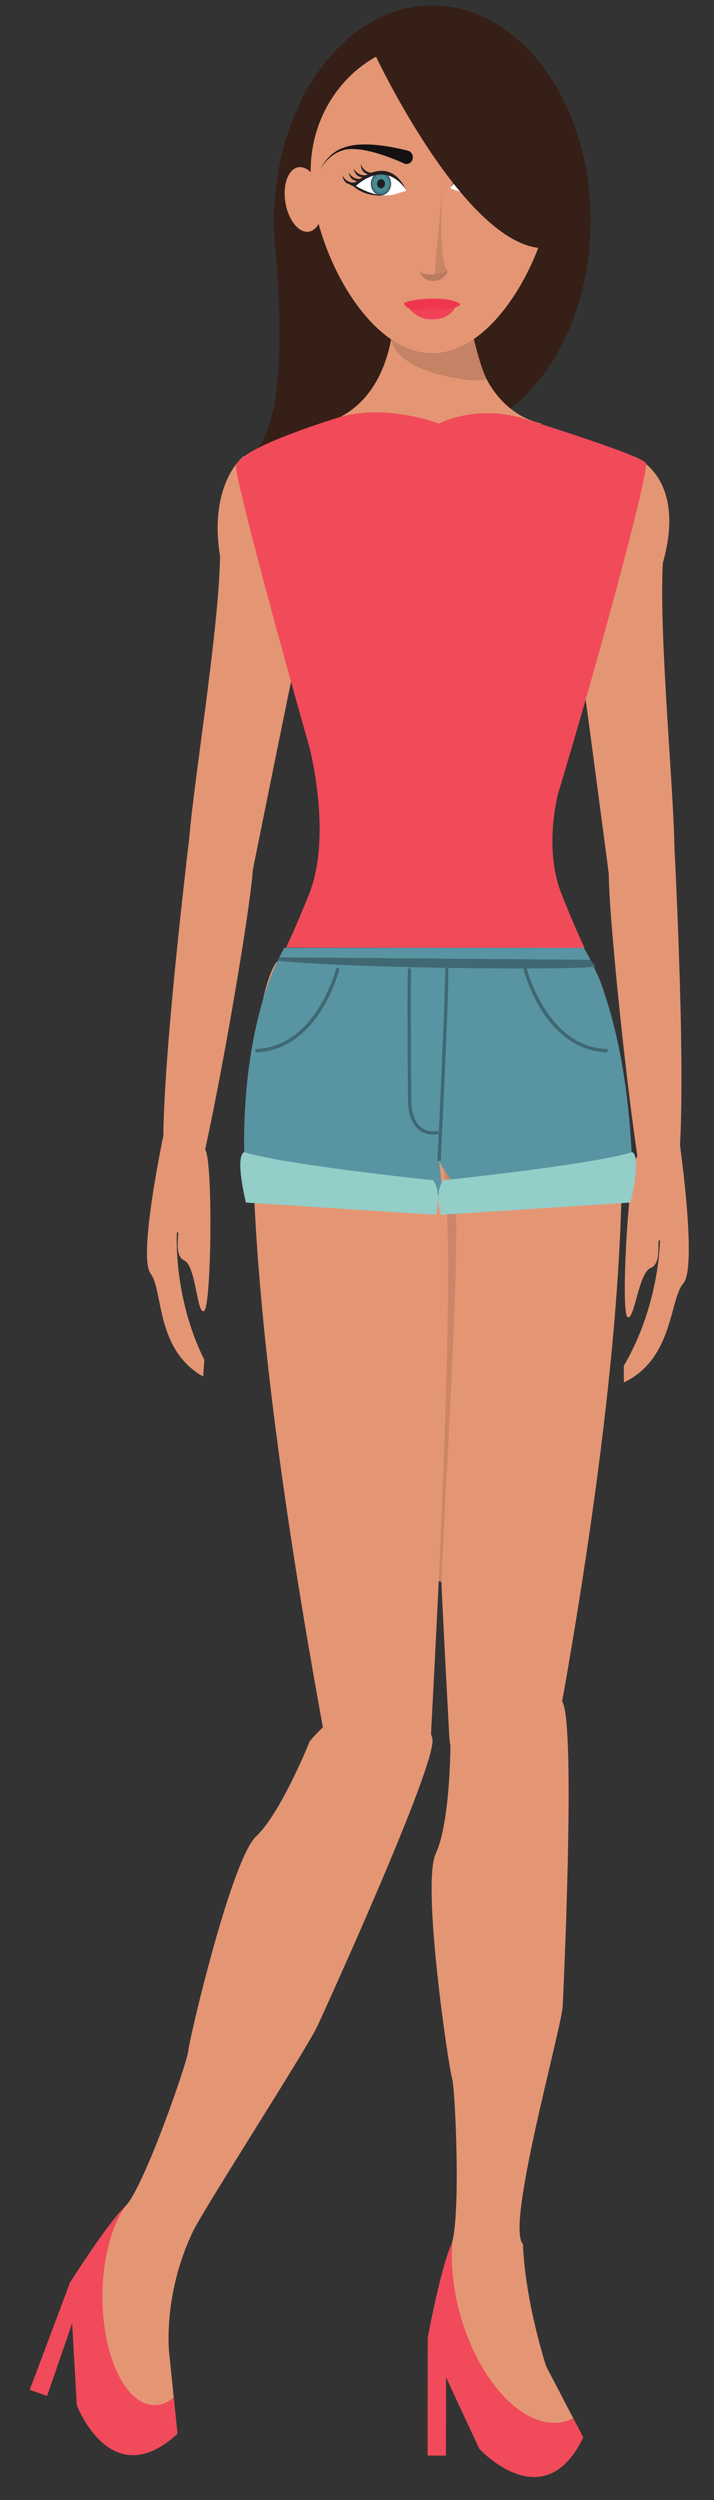 <?xml version="1.0" encoding="UTF-8"?>
<svg xmlns="http://www.w3.org/2000/svg" xmlns:xlink="http://www.w3.org/1999/xlink" width="20px" height="70px" viewBox="0 0 20 70" version="1.1">
    <rect x="0" y="0" width="20" height="70" fill="#333333" stroke="none"/>
    <title>Artboard</title>
    <g id="Artboard" stroke="none" stroke-width="1" fill="none" fill-rule="evenodd">
        <g id="Group-1361" transform="translate(0.833, 0.153)">
            <path d="M15.696,26.799 C15.696,26.799 18.321,29.364 14.561,49.428 C14.561,49.428 14.112,50.11 13.186,50.036 C12.26,49.962 11.796,49.442 11.746,48.368 C11.698,47.296 10.878,33.442 11.486,32.167 C12.093,30.894 13.663,26.955 13.663,26.955 L15.696,26.799" id="Fill-1302" fill="#E49674"/>
            <path d="M15.71,6.043 C15.716,2.709 13.734,0.004 11.286,0 C8.838,-0.004 6.849,2.695 6.844,6.029 C6.843,6.18 6.848,6.328 6.857,6.476 L6.843,6.46 C6.872,6.716 7.374,11.185 6.39,12.394 C5.534,13.446 10.565,12.324 11.894,12.013 C11.995,11.993 12.095,11.97 12.195,11.941 L12.211,11.937 L12.21,11.936 C14.207,11.351 15.706,8.937 15.71,6.043" id="Fill-1304" fill="#351F17"/>
            <path d="M8.18,5.322 C8.27,5.819 8.116,6.27 7.836,6.331 C7.556,6.392 7.256,6.039 7.166,5.542 C7.075,5.045 7.23,4.594 7.51,4.533 C7.789,4.472 8.09,4.825 8.18,5.322" id="Fill-1305" fill="#E49674"/>
            <path d="M8.068,56.556 C8.068,56.556 11.423,49.241 11.278,48.532 C11.132,47.823 9.774,46.365 7.844,48.6 C7.844,48.6 7.038,50.615 6.34,51.267 C5.644,51.917 4.457,56.993 4.441,57.273 C4.426,57.554 3.194,61.114 2.678,61.621 C2.161,62.126 1.125,63.767 1.125,63.767 L1.32,67.191 C1.32,67.191 2.272,69.706 4.137,67.992 L3.909,65.759 C3.909,65.759 3.706,64.145 4.569,62.333 C4.871,61.701 7.817,57.125 8.068,56.556" id="Fill-1306" fill="#E49674"/>
            <path d="M3.496,67.191 C2.687,67.19 2.033,65.825 2.036,64.142 C2.037,63.092 2.294,62.167 2.684,61.619 L2.678,61.621 C2.161,62.126 1.125,63.767 1.125,63.767 L1.32,67.191 C1.32,67.191 2.272,69.706 4.137,67.992 L4.034,66.976 C3.867,67.114 3.686,67.191 3.496,67.191" id="Fill-1307" fill="#F14A5A"/>
            <polyline id="Fill-1308" fill="#F14A5A" points="1.125 63.767 0 66.763 0.486 66.933 1.498 64.002 1.125 63.767"/>
            <path d="M14.93,56.001 C14.93,56.001 15.311,48.091 14.914,47.488 C14.517,46.884 12.753,45.901 11.784,48.704 C11.784,48.704 11.781,50.877 11.374,51.744 C10.969,52.61 11.74,57.768 11.829,58.034 C11.919,58.299 12.089,62.068 11.797,62.731 C11.504,63.395 11.149,65.309 11.149,65.309 L12.594,68.412 C12.594,68.412 14.404,70.386 15.503,68.093 L14.467,66.107 C14.467,66.107 13.879,64.323 13.815,62.68 C13.323,62.185 14.907,56.625 14.93,56.001" id="Fill-1309" fill="#E49674"/>
            <path d="M12.35,8.851 L11.274,8.119 L11.274,8.122 L11.273,8.119 L10.195,8.848 C9.933,11.507 8.166,11.702 8.166,11.702 L11.269,11.707 L11.462,11.707 L14.371,11.712 C14.371,11.712 12.605,11.511 12.35,8.851" id="Fill-1310" fill="#E49674"/>
            <path d="M12.364,8.971 C12.35,8.851 10.206,8.763 10.124,9.348 C10.304,10.343 12.597,10.606 12.795,10.46 C12.581,10.012 12.378,9.091 12.364,8.971" id="Fill-1311" fill="#C68264"/>
            <path d="M5.997,12.615 C5.997,12.615 5.002,13.365 5.331,15.426 C5.301,17.59 4.489,22.344 4.447,23.65 C4.524,24.715 4.707,24.843 5.283,25.04 C6.038,25.091 6.147,24.763 6.283,24.036 C6.283,24.036 7.616,17.41 7.661,17.335 C7.704,17.259 5.997,12.615 5.997,12.615" id="Fill-1312" fill="#E49674"/>
            <path d="M16.937,12.633 C16.937,12.633 18.42,13.189 17.733,15.613 C17.615,17.774 18.102,22.573 18.055,23.879 C17.905,24.935 17.714,25.051 17.126,25.207 C16.371,25.206 16.284,24.87 16.197,24.137 C16.197,24.137 15.317,17.434 15.279,17.356 C15.24,17.278 16.937,12.633 16.937,12.633" id="Fill-1313" fill="#E49674"/>
            <path d="M7.821,24.892 C7.55,25.565 7.338,26.044 7.181,26.378 L15.542,26.391 C15.385,26.056 15.174,25.577 14.905,24.902 C14.245,23.249 15.028,21.266 15.028,21.266 L11.368,21.442 L7.836,20.777 C7.836,20.777 8.485,23.24 7.821,24.892" id="Fill-1314" fill="#F14B59"/>
            <path d="M13.733,25.489 C15.462,20.171 17.385,13.003 17.26,12.812 C17.149,12.644 15.433,12.071 13.866,11.576 C12.512,11.148 11.462,11.707 11.462,11.707 C11.462,11.707 9.944,11.119 8.595,11.552 C7.199,11.999 5.779,12.547 5.778,12.918 C5.777,13.386 7.637,20.301 9.219,25.482 L13.733,25.489" id="Fill-1315" fill="#F14B59"/>
            <path d="M15.011,67.642 C13.926,67.951 12.604,66.614 12.057,64.655 C11.861,63.951 11.793,63.263 11.835,62.655 L11.826,62.655 C11.816,62.683 11.807,62.709 11.797,62.731 C11.504,63.395 11.149,65.309 11.149,65.309 L12.594,68.412 C12.594,68.412 14.404,70.386 15.503,68.093 L15.223,67.556 C15.155,67.591 15.085,67.621 15.011,67.642" id="Fill-1316" fill="#F14A5A"/>
            <polyline id="Fill-1317" fill="#F14A5A" points="11.149 65.309 11.144 68.603 11.658 68.604 11.663 65.499 11.149 65.309"/>
            <path d="M4.465,23.35 C4.465,23.35 3.432,31.829 3.835,32.795 C4.238,33.763 4.013,34.374 4.416,33.813 C4.819,33.253 6.152,25.653 6.248,24.214 C6.352,22.656 4.543,22.179 4.465,23.35" id="Fill-1318" fill="#E49674"/>
            <path d="M3.742,31.652 C3.742,31.652 3.025,35.038 3.385,35.507 C3.745,35.976 3.515,37.633 4.859,38.391 L4.89,37.923 C4.007,36.149 4.121,34.362 4.121,34.362 C4.246,34.234 3.989,34.98 4.328,35.14 C4.666,35.3 4.682,36.693 4.887,36.55 C5.091,36.408 5.141,32.216 4.901,32.024 C4.66,31.831 3.742,31.652 3.742,31.652" id="Fill-1319" fill="#E49674"/>
            <path d="M18.058,23.578 C18.058,23.578 18.512,32.109 18.044,33.045 C17.576,33.981 17.759,34.607 17.394,34.02 C17.031,33.433 16.218,25.758 16.22,24.316 C16.223,22.754 18.06,22.406 18.058,23.578" id="Fill-1320" fill="#E49674"/>
            <path d="M18.214,31.911 C18.214,31.911 18.699,35.339 18.308,35.782 C17.917,36.225 18.035,37.893 16.641,38.556 L16.642,38.087 C17.645,36.379 17.653,34.588 17.653,34.588 C17.536,34.45 17.742,35.214 17.393,35.35 C17.045,35.487 16.934,36.875 16.74,36.718 C16.546,36.561 16.78,32.377 17.034,32.201 C17.287,32.025 18.214,31.911 18.214,31.911" id="Fill-1321" fill="#E49674"/>
            <path d="M14.689,4.641 C14.686,6.635 13.155,9.739 11.271,9.736 C9.388,9.733 7.867,6.624 7.869,4.631 C7.873,2.636 9.401,1.022 11.285,1.025 C13.168,1.028 14.692,2.647 14.689,4.641" id="Fill-1322" fill="#E49674"/>
            <path d="M9.136,5.055 C9.136,5.053 9.311,4.668 9.907,4.705 C9.907,4.705 10.39,4.77 10.552,5.187 C10.55,5.183 10.195,5.301 10.155,5.306 C9.941,5.332 9.738,5.326 9.53,5.264 C9.493,5.253 9.119,5.093 9.136,5.055" id="Fill-1323" fill="#FFFFFF"/>
            <path d="M10.124,5.01 C10.113,5.188 9.978,5.326 9.82,5.316 C9.664,5.306 9.545,5.153 9.554,4.973 C9.565,4.794 9.7,4.657 9.858,4.667 C10.014,4.677 10.133,4.831 10.124,5.01" id="Fill-1324" fill="#355963"/>
            <path d="M10.091,5.007 C10.082,5.166 9.962,5.287 9.823,5.278 C9.684,5.27 9.579,5.134 9.588,4.976 C9.598,4.818 9.716,4.696 9.855,4.705 C9.994,4.714 10.1,4.849 10.091,5.007" id="Fill-1325" fill="#497A89"/>
            <path d="M10.052,5.005 C10.044,5.139 9.942,5.242 9.826,5.235 C9.708,5.227 9.619,5.112 9.626,4.978 C9.634,4.844 9.735,4.742 9.853,4.749 C9.971,4.757 10.059,4.871 10.052,5.005" id="Fill-1326" fill="#458D90"/>
            <path d="M9.95,4.999 C9.947,5.068 9.894,5.123 9.832,5.119 C9.77,5.115 9.724,5.055 9.728,4.985 C9.731,4.914 9.785,4.861 9.846,4.865 C9.908,4.868 9.955,4.928 9.95,4.999" id="Fill-1327" fill="#231F20"/>
            <path d="M10.552,5.187 C10.552,5.187 10.266,4.654 9.72,4.741 C9.72,4.741 9.421,4.788 9.136,5.055 C9.136,5.055 9.09,5.104 8.92,4.983 C8.92,4.983 8.961,5.059 9.204,4.895 C9.204,4.895 10.072,4.135 10.552,5.187" id="Fill-1328" fill="#231F20"/>
            <path d="M9.136,5.055 C9.136,5.055 9.536,5.309 9.932,5.319 C9.932,5.319 9.432,5.386 9.063,5.059 L9.136,5.055" id="Fill-1329" fill="#231F20"/>
            <path d="M9.187,4.914 C9.187,4.914 8.978,4.934 8.933,4.668 C8.933,4.668 9.038,4.893 9.283,4.856 L9.187,4.914" id="Fill-1330" fill="#231F20"/>
            <path d="M9.001,5.01 C9.001,5.01 8.792,5.021 8.757,4.753 C8.757,4.753 8.853,4.982 9.099,4.955 L9.001,5.01" id="Fill-1331" fill="#231F20"/>
            <path d="M9.331,4.809 C9.331,4.809 9.121,4.83 9.075,4.564 C9.075,4.564 9.182,4.789 9.427,4.75 L9.331,4.809" id="Fill-1332" fill="#231F20"/>
            <path d="M9.486,4.726 C9.486,4.726 9.277,4.71 9.273,4.44 C9.273,4.44 9.342,4.68 9.59,4.685 L9.486,4.726" id="Fill-1333" fill="#231F20"/>
            <path d="M13.378,5.034 C13.377,5.033 13.196,4.59 12.522,4.606 C12.522,4.606 11.973,4.658 11.776,5.121 C11.778,5.117 12.173,5.266 12.218,5.273 C12.458,5.312 12.688,5.315 12.926,5.253 C12.968,5.242 13.396,5.078 13.378,5.034" id="Fill-1334" fill="#FFFFFF"/>
            <path d="M12.266,4.94 C12.269,5.142 12.417,5.304 12.595,5.299 C12.772,5.295 12.913,5.127 12.908,4.924 C12.904,4.722 12.756,4.561 12.579,4.565 C12.402,4.569 12.261,4.737 12.266,4.94" id="Fill-1335" fill="#355963"/>
            <path d="M12.303,4.939 C12.307,5.118 12.437,5.26 12.594,5.256 C12.751,5.253 12.875,5.105 12.871,4.926 C12.867,4.746 12.737,4.603 12.58,4.608 C12.423,4.612 12.299,4.76 12.303,4.939" id="Fill-1336" fill="#497A89"/>
            <path d="M12.346,4.938 C12.349,5.09 12.461,5.21 12.594,5.207 C12.726,5.204 12.83,5.078 12.827,4.927 C12.824,4.775 12.715,4.655 12.581,4.658 C12.449,4.661 12.343,4.786 12.346,4.938" id="Fill-1337" fill="#458D90"/>
            <path d="M12.461,4.935 C12.463,5.014 12.52,5.078 12.591,5.076 C12.659,5.074 12.715,5.008 12.713,4.93 C12.712,4.85 12.654,4.787 12.585,4.788 C12.514,4.79 12.459,4.856 12.461,4.935" id="Fill-1338" fill="#231F20"/>
            <path d="M11.776,5.121 C11.776,5.121 12.119,4.532 12.73,4.654 C12.73,4.654 13.066,4.721 13.378,5.034 C13.378,5.034 13.429,5.092 13.625,4.962 C13.625,4.962 13.574,5.048 13.308,4.851 C13.308,4.851 12.357,3.955 11.776,5.121" id="Fill-1339" fill="#231F20"/>
            <path d="M13.378,5.034 C13.378,5.034 12.917,5.304 12.469,5.298 C12.469,5.298 13.031,5.395 13.461,5.042 L13.378,5.034" id="Fill-1340" fill="#231F20"/>
            <path d="M13.356,4.894 C13.356,4.894 13.566,4.914 13.611,4.648 C13.611,4.648 13.506,4.873 13.261,4.835 L13.356,4.894" id="Fill-1341" fill="#231F20"/>
            <path d="M13.212,4.788 C13.212,4.788 13.423,4.81 13.47,4.545 C13.47,4.545 13.362,4.768 13.117,4.729 L13.212,4.788" id="Fill-1342" fill="#231F20"/>
            <path d="M13.057,4.704 C13.057,4.704 13.267,4.689 13.273,4.419 C13.273,4.419 13.202,4.659 12.954,4.663 L13.057,4.704" id="Fill-1343" fill="#231F20"/>
            <path d="M11.706,4.07 C11.706,4.07 11.875,4.023 12.124,3.977 C12.376,3.933 12.714,3.881 13.056,3.901 C13.226,3.908 13.398,3.944 13.547,4.004 C13.696,4.062 13.821,4.152 13.912,4.244 C14.003,4.337 14.067,4.425 14.107,4.489 C14.147,4.553 14.169,4.59 14.169,4.59 C14.169,4.59 14.144,4.555 14.1,4.493 C14.056,4.433 13.988,4.351 13.893,4.267 C13.8,4.183 13.675,4.105 13.529,4.061 C13.454,4.035 13.38,4.029 13.299,4.027 C13.22,4.023 13.14,4.03 13.059,4.04 C12.738,4.079 12.425,4.185 12.195,4.269 C11.965,4.355 11.82,4.425 11.82,4.425 C11.731,4.468 11.626,4.425 11.585,4.331 C11.545,4.236 11.584,4.124 11.674,4.081 L11.702,4.071 L11.706,4.07" id="Fill-1344" fill="#141113"/>
            <path d="M10.596,4.068 C10.596,4.068 10.427,4.021 10.177,3.974 C9.926,3.929 9.59,3.876 9.247,3.895 C9.076,3.901 8.904,3.938 8.756,3.996 C8.605,4.054 8.479,4.144 8.389,4.236 C8.299,4.328 8.234,4.416 8.194,4.48 C8.154,4.544 8.131,4.581 8.131,4.581 C8.131,4.581 8.156,4.545 8.2,4.484 C8.244,4.425 8.313,4.341 8.408,4.258 C8.501,4.175 8.627,4.098 8.772,4.053 C8.848,4.027 8.921,4.021 9.002,4.02 C9.081,4.017 9.162,4.024 9.242,4.033 C9.564,4.073 9.876,4.181 10.106,4.266 C10.337,4.353 10.48,4.422 10.48,4.422 C10.57,4.465 10.675,4.424 10.715,4.329 C10.756,4.234 10.718,4.123 10.628,4.08 L10.6,4.069 L10.596,4.068" id="Fill-1345" fill="#141113"/>
            <path d="M10.583,8.417 C10.583,8.417 10.781,8.793 11.263,8.788 C11.847,8.797 11.945,8.379 11.945,8.379 L10.583,8.417" id="Fill-1346" fill="#F04157"/>
            <path d="M10.482,8.349 C10.494,8.238 11.686,8.094 12.053,8.354 C12.14,8.447 11.442,8.561 11.271,8.451 C11.177,8.496 10.585,8.62 10.482,8.349" id="Fill-1347" fill="#F0364F"/>
            <path d="M11.566,5.039 C11.566,5.039 11.419,7.108 11.702,7.425 C11.722,7.621 11.321,7.693 11.321,7.693 L11.566,5.039" id="Fill-1348" fill="#CA8566"/>
            <path d="M10.913,7.433 C10.913,7.433 11.111,7.672 11.702,7.425 C11.706,7.423 11.661,7.693 11.317,7.713 C11.141,7.712 11,7.665 10.913,7.433" id="Fill-1349" fill="#BA7A5E"/>
            <path d="M9.701,1.436 C9.701,1.436 12.201,6.741 14.379,6.797 C16.689,6.855 13.669,1.716 13.669,1.716 C13.669,1.716 10.492,-0.11 9.701,1.436" id="Fill-1350" fill="#351F17"/>
            <path d="M11.53,44.136 C11.731,39.658 12.186,33.178 11.795,32.36 C11.185,31.086 9.841,27.079 9.841,27.079 L7.444,26.945 C7.444,26.945 5.654,28.972 7.933,43.594 L11.53,44.136" id="Fill-1351" fill="#CC8667"/>
            <path d="M6.911,26.786 C6.911,26.786 4.653,29.333 8.431,49.395 C8.431,49.395 8.88,50.077 9.805,50.001 C10.732,49.926 11.196,49.406 11.244,48.332 C11.291,47.26 12.098,33.405 11.489,32.131 C10.88,30.858 9.308,26.92 9.308,26.92 L6.911,26.786" id="Fill-1352" fill="#E49674"/>
            <path d="M15.518,26.385 L7.135,26.385 C6.641,27.205 5.787,29.528 6.056,33.224 L11.931,33.33 C11.941,32.889 11.462,32.545 11.448,32.244 C11.458,32.244 11.539,32.866 11.55,33.338 L16.891,33.224 C16.872,30.065 16.275,27.609 15.518,26.385" id="Fill-1353" fill="#5994A2"/>
            <path d="M6.056,33.519 C6.056,33.519 5.738,32.247 6.004,32.106 C7.133,32.462 11.3,32.894 11.3,32.894 C11.55,33.224 11.376,33.861 11.376,33.861 L6.056,33.519" id="Fill-1354" fill="#94CEC9"/>
            <path d="M16.827,33.519 C16.827,33.519 17.145,32.247 16.878,32.106 C15.749,32.462 11.583,32.894 11.583,32.894 C11.332,33.224 11.507,33.861 11.507,33.861 L16.827,33.519" id="Fill-1355" fill="#94CEC9"/>
            <path d="M7.005,26.652 L6.941,26.75 C9.425,26.986 15.585,27.007 15.844,26.909 L15.706,26.722 L7.005,26.652" id="Fill-1356" fill="#3F6872"/>
            <path d="M11.513,32.349 L11.421,32.346 C11.521,30.257 11.661,27.1 11.634,26.962 L11.676,26.953 L11.677,26.9 L11.711,26.916 C11.727,26.934 11.772,26.981 11.513,32.349" id="Fill-1357" fill="#3F6872"/>
            <path d="M11.31,31.617 C11.14,31.617 10.996,31.566 10.881,31.464 C10.588,31.203 10.595,30.709 10.596,30.688 C10.564,26.959 10.589,26.943 10.618,26.925 L10.666,27.004 L10.641,26.965 L10.686,26.977 C10.665,27.082 10.676,29.254 10.688,30.689 C10.688,30.694 10.682,31.163 10.943,31.394 C11.067,31.505 11.235,31.545 11.441,31.514 L11.454,31.606 C11.404,31.613 11.356,31.617 11.31,31.617" id="Fill-1358" fill="#3F6872"/>
            <path d="M16.182,29.314 C14.387,29.26 13.828,26.986 13.828,26.963 L13.919,26.953 C13.925,26.975 14.478,29.17 16.184,29.221 L16.182,29.314" id="Fill-1359" fill="#3F6872"/>
            <path d="M6.323,29.314 C8.117,29.26 8.676,26.986 8.676,26.963 L8.585,26.953 C8.579,26.975 8.026,29.17 6.32,29.221 L6.323,29.314" id="Fill-1360" fill="#3F6872"/>
        </g>
    </g>
</svg>